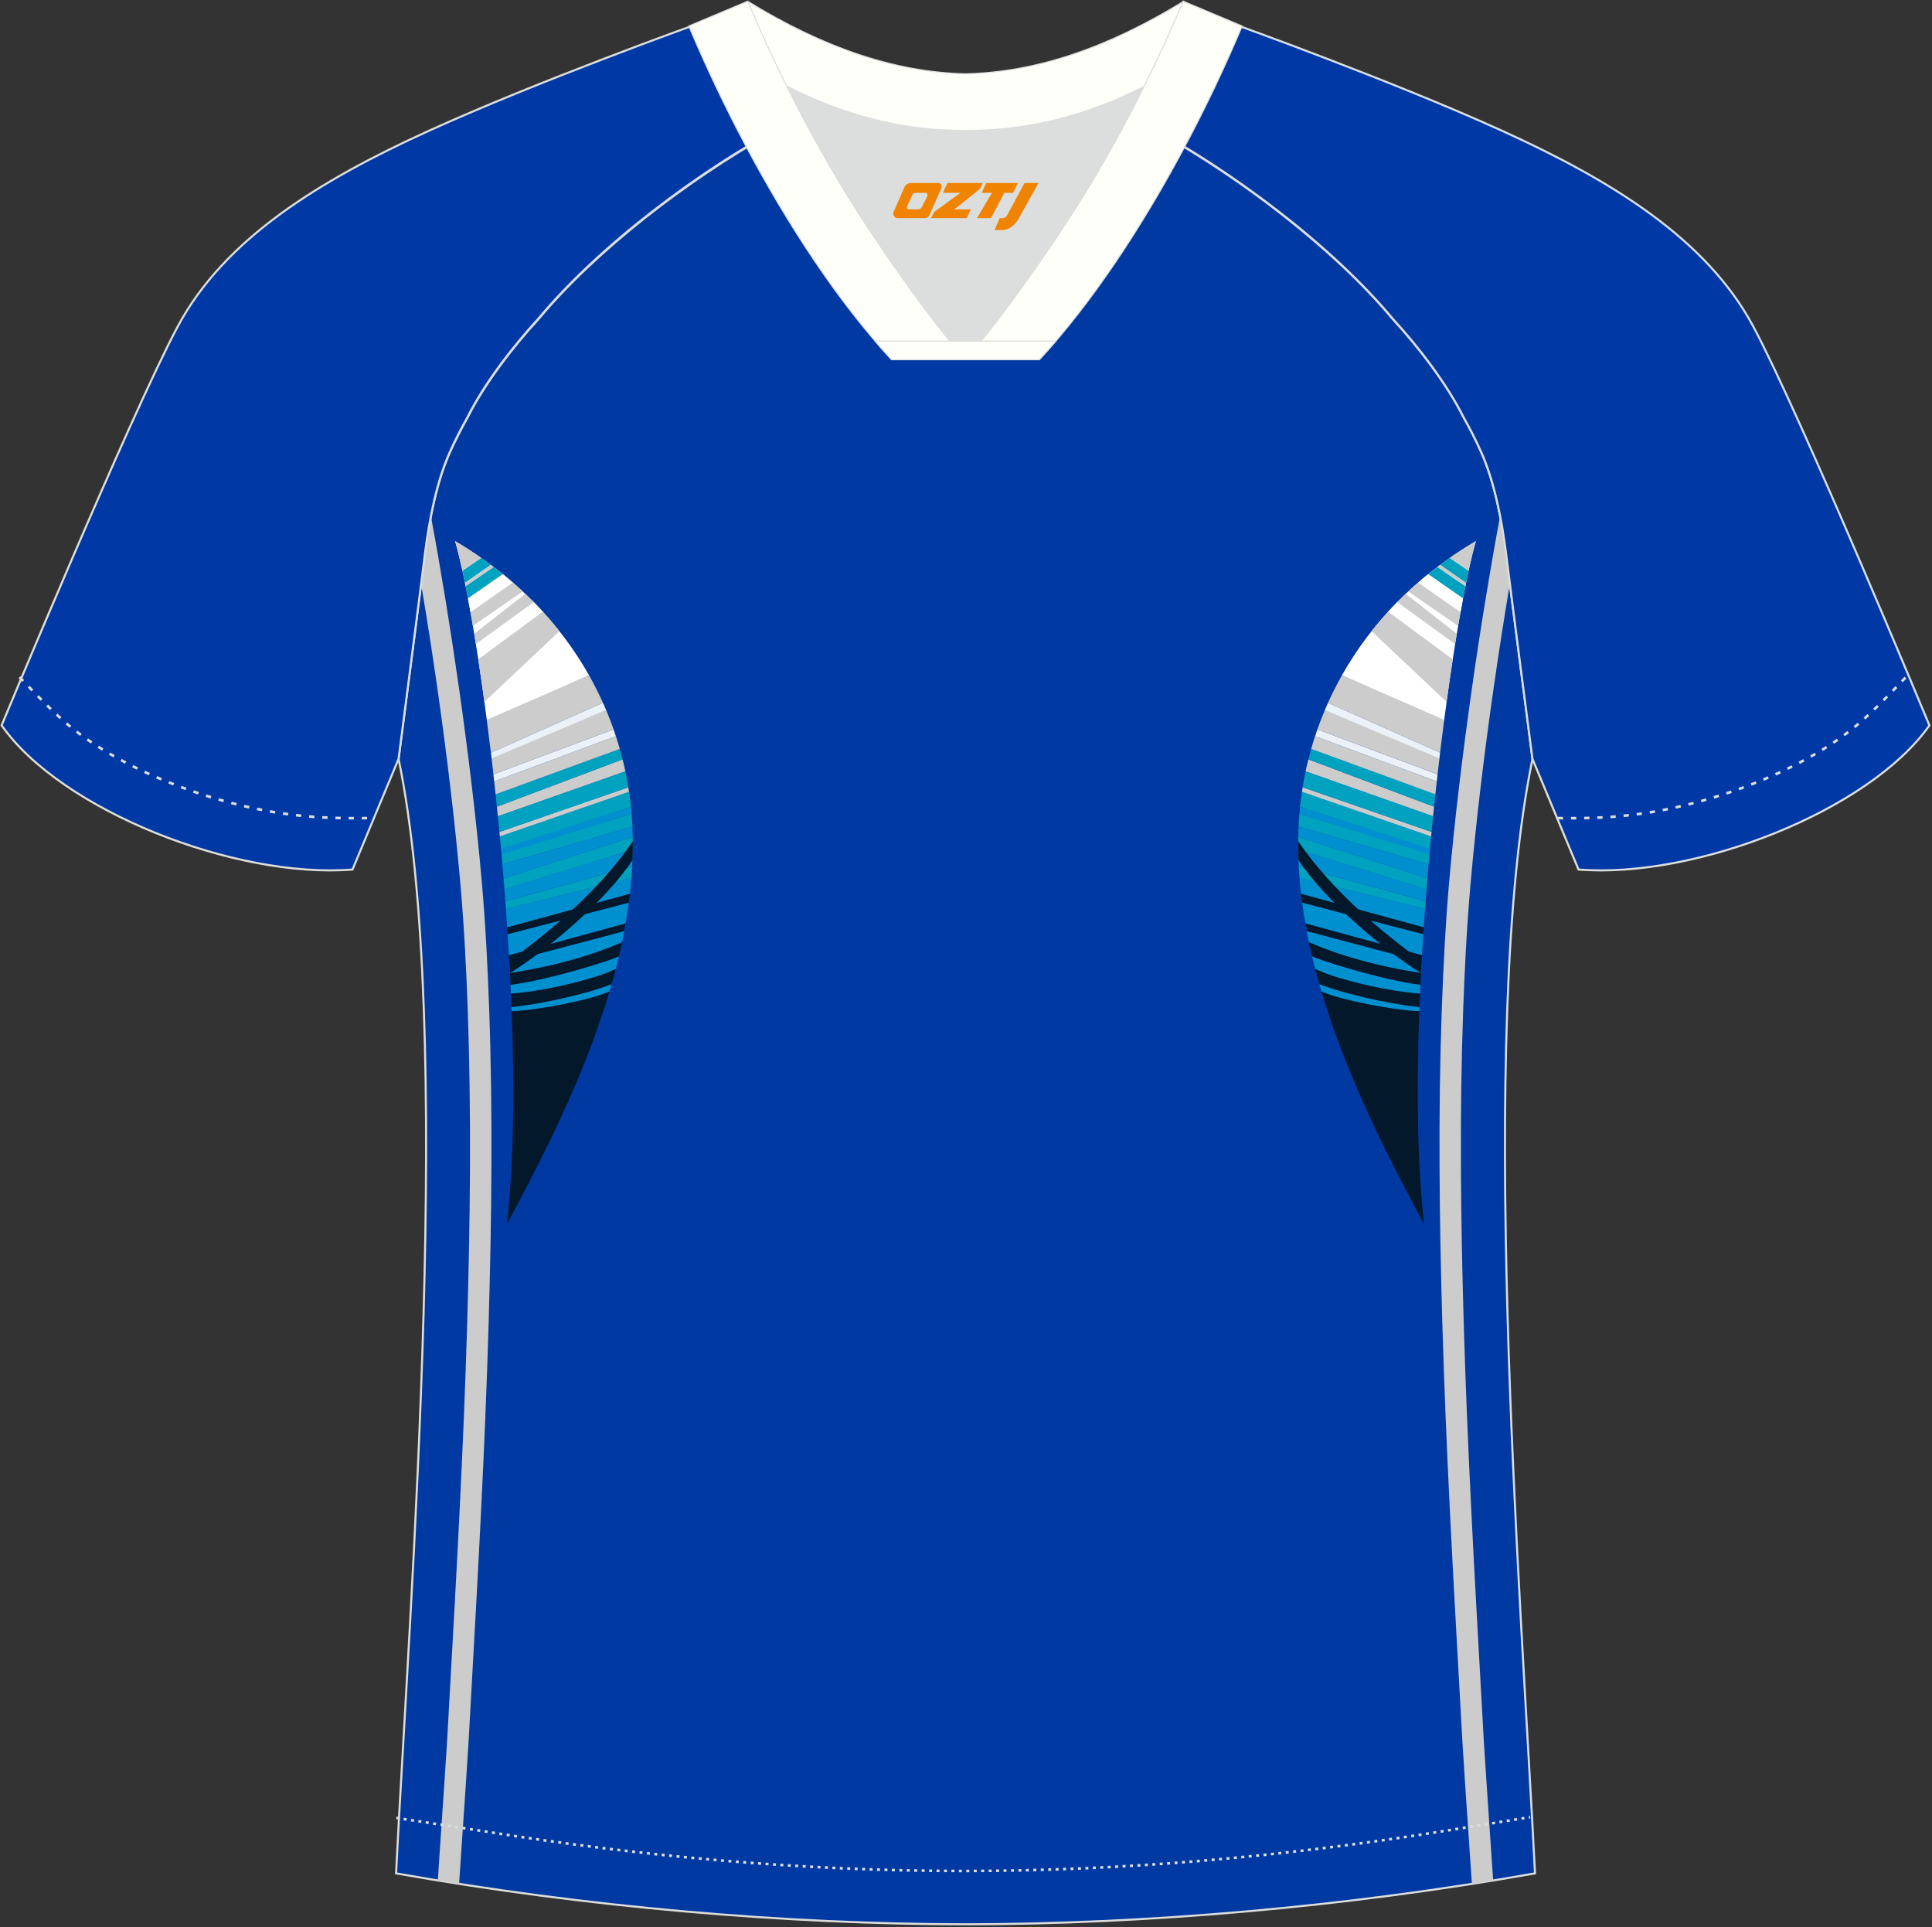 <?xml version="1.0" encoding="utf-8"?>
<!-- Generator: Adobe Illustrator 22.0.0, SVG Export Plug-In . SVG Version: 6.00 Build 0)  -->
<svg xmlns="http://www.w3.org/2000/svg" xmlns:xlink="http://www.w3.org/1999/xlink" version="1.1" id="图层_1" x="0px" y="0px" width="374px" height="373px" viewBox="0 0 374 373" enable-background="new 0 0 374 373" xml:space="preserve">
<rect x="0" y="0" width="374" height="373" fill="#333333" stroke="none"/>
<g>
	<path fill="#0039A1" stroke="#DCDDDD" stroke-width="0.4" stroke-miterlimit="22.926" d="M291.55,107.2   c1.27,10.18,4.85,37.71,5.11,39.69c-10.86,52.55-2.19,162.18,0.49,215.68c-36.81,6.53-75.42,9.83-110.24,9.86   c-34.82-0.03-73.43-3.33-110.24-9.86c2.68-53.5,11.35-163.13,0.49-215.68c0.26-1.98,3.83-29.51,5.11-39.69   c0.85-6.78,2.31-14.06,4.84-19.68c1.01-2.25,2.15-4.48,3.4-6.7c3.26-6.51,8.77-13.67,13.7-19.02   c11.2-13.44,29.03-27.03,44.74-35.86c0.96-0.54-1.02-15.4-0.07-15.91c3.94,3.32,25.19,3.26,30.33,6.12l-2.65,0.68   c6.1,2.82,12.98,4.24,19.71,4.25c6.74-0.02-2.73-1.43,3.36-4.26l5.69-2.51c5.14-2.87,16.2-2.27,20.14-5.59   c0.73,0.39-1.96,16.43-1.22,16.84c15.87,8.82,34.04,22.6,45.4,36.23c4.92,5.36,10.44,12.5,13.7,19.02c1.25,2.22,2.39,4.46,3.39,6.7   C289.23,93.14,290.7,100.42,291.55,107.2z"/>
	<g>
		<path fill="#FFFFFF" d="M259.77,130.7l19.77,8.86c2.02-15.61,4.31-28.39,6.17-34.84C273.93,111.68,265.4,120.73,259.77,130.7z"/>
		<path fill="#CCCCCC" d="M277.42,157.99l-24.68-8.7c0.16-0.77,0.34-1.54,0.54-2.32l24.33,9.16L277.42,157.99z"/>
		<path fill="#00A2BF" d="M277.61,156.13l-24.33-9.16c0.17-0.67,0.35-1.35,0.54-2.02l24.04,8.79    C277.78,154.53,277.68,155.33,277.61,156.13z"/>
		<path fill="#CCCCCC" d="M277.86,153.74l-24.04-8.79c0.23-0.82,0.48-1.65,0.75-2.46l23.56,8.75    C278.04,152.07,277.95,152.9,277.86,153.74z"/>
		<path fill="#EBF1F6" d="M255.02,141.17l23.27,8.7l-0.15,1.37l-23.56-8.75C254.72,142.05,254.87,141.61,255.02,141.17z"/>
		<path fill="#CCCCCC" d="M256.47,137.43l22.2,9.17c-0.13,1.08-0.25,2.17-0.38,3.27l-23.27-8.7    C255.46,139.92,255.94,138.67,256.47,137.43z"/>
		<path fill="#EBF1F6" d="M257.08,136.01l21.69,9.66l-0.13,1.1l-22.19-9.32C256.65,136.97,256.87,136.49,257.08,136.01z"/>
		<path fill="#CCCCCC" d="M259.78,130.69l19.79,8.62c-0.27,2.08-0.54,4.2-0.8,6.37l-21.69-9.67    C257.89,134.21,258.79,132.43,259.78,130.69z"/>
		<path fill="#03182A" d="M275.68,236.93c-0.3-0.59-0.62-1.18-0.95-1.77c-6.95-12.97-14.4-27.92-18.99-43.52    c3.68,1.29,10.69,3.38,19.01,4.05C274.18,210.85,274.35,225.33,275.68,236.93z"/>
		<path fill="#0090D0" d="M274.75,195.72c-6.45-0.35-14.55-2.28-17.22-3.17c-0.21-0.07-0.91-0.34-1.71-0.65    c-0.2-0.66-0.39-1.32-0.57-1.98c4.36,1.31,13.89,4.07,19.54,4.96L274.75,195.72z"/>
		<path fill="#03182A" d="M274.78,194.92c-7.2-0.75-15.4-2.97-17.98-3.93l-1.4-0.51c-0.32-1.14-0.63-2.28-0.92-3.42    c3.74,1.63,10.98,4.27,20.41,5.22C274.85,193.16,274.81,194.04,274.78,194.92z"/>
		<path fill="#0090D0" d="M274.89,192.3c-6.34-0.48-13.23-2.24-17-3.47c-0.96-0.32-2.26-0.84-3.29-1.29    c-0.22-0.84-0.43-1.69-0.63-2.54c0.39,0.17,0.8,0.35,0.99,0.41c2.42,0.88,11.38,3.98,20,5.17L274.89,192.3z"/>
		<path fill="#03182A" d="M274.97,190.6c-6.18-0.75-16.78-3.91-19.81-5.03c-0.2-0.08-0.66-0.25-1.15-0.45    c-0.22-0.93-0.43-1.87-0.63-2.81c0.29,0.12,0.53,0.22,0.62,0.25c2.13,0.75,11.92,4,21.08,5.73    C275.04,189.06,275,189.83,274.97,190.6z"/>
		<path fill="#0090D0" d="M275.08,188.31c-11.92-1.8-19.53-5.01-21.17-5.75l-0.53-0.23c-0.14-0.68-0.28-1.36-0.41-2.04    c0.06,0,0.09-0.02,0.08-0.06l22.15,5.86C275.15,186.83,275.12,187.57,275.08,188.31z"/>
		<path fill="#03182A" d="M275.2,186.09l-22.15-5.86l-0.02-0.08v-0.01l0,0v-0.01c-0.1-0.47-0.2-0.94-0.3-1.42l22.55,6.16    L275.2,186.09z"/>
		<path fill="#0090D0" d="M275.27,184.86l-22.54-6.15c-0.09-0.42-0.17-0.84-0.25-1.27v-0.02l-0.02-0.13l-0.01-0.02    c-0.13-0.86-0.26-1.72-0.38-2.58l23.45,6.11C275.43,182.16,275.35,183.51,275.27,184.86z"/>
		<path fill="#03182A" d="M275.52,180.81l-23.45-6.11c-0.08-0.58-0.15-1.15-0.21-1.73l23.76,6.47L275.52,180.81z"/>
		<path fill="#0090D0" d="M275.61,179.47l-23.75-6.5c-0.12-1.02-0.21-2.04-0.29-3.06l24.3,6    C275.77,177.09,275.68,178.28,275.61,179.47z"/>
		<path fill="#00A2BF" d="M275.86,175.91l-24.3-5.99c-0.06-0.75-0.11-1.49-0.15-2.24l24.56,6.76L275.86,175.91z"/>
		<path fill="#0090D0" d="M275.97,174.43l-24.55-6.76c-0.06-1.08-0.09-2.16-0.1-3.25l24.84,7.69    C276.09,172.88,276.03,173.66,275.97,174.43z"/>
		<path fill="#00A2BF" d="M276.15,172.11l-24.84-7.68c-0.01-0.82-0.01-1.65,0.01-2.47l25,8.04L276.15,172.11z"/>
		<path fill="#0090D0" d="M276.32,170l-25-8.04c0.01-0.66,0.03-1.32,0.06-1.98l25.17,7.32C276.47,168.19,276.39,169.09,276.32,170z"/>
		<path fill="#00A2BF" d="M276.55,167.29l-25.17-7.32c0.02-0.38,0.04-0.76,0.06-1.14v-0.01v-0.01c0.03-0.43,0.06-0.85,0.1-1.28    l25.19,7.61C276.67,165.86,276.61,166.57,276.55,167.29z"/>
		<path fill="#0090D0" d="M276.72,165.37l-25.17-7.84c0.04-0.46,0.08-0.92,0.13-1.38l25.15,8.03L276.72,165.37z"/>
		<path fill="#00A2BF" d="M276.82,164.28l-25.15-8.13v-0.04v-0.02v-0.01c0.06-0.56,0.12-1.13,0.2-1.71v-0.01l0.06-0.44v-0.02v-0.02    v-0.02v-0.02c0.03-0.21,0.06-0.41,0.09-0.62l25.01,8.64C276.96,162.67,276.89,163.48,276.82,164.28z"/>
		<path fill="#CCCCCC" d="M277.04,161.88l-25.01-8.64c0.04-0.29,0.09-0.58,0.14-0.87l24.96,8.65L277.04,161.88z"/>
		<path fill="#00A2BF" d="M277.12,161.02l-24.96-8.65c0.17-1.03,0.36-2.06,0.58-3.08l24.68,8.7    C277.32,158.99,277.22,160,277.12,161.02z"/>
		<path fill="#03182A" d="M251.31,162.83c6.85,10.03,16.92,18.1,23.9,23.18c-0.04,0.77-0.08,1.55-0.13,2.32    c-7.01-4.35-18.49-13.9-23.72-21.89C251.31,165.23,251.29,164.03,251.31,162.83z"/>
		<path fill="#CCCCCC" d="M268.73,118.38l12.49,9.24c-0.4,2.62-0.8,5.37-1.19,8.23l-14.52-13.69    C266.52,120.88,267.6,119.61,268.73,118.38z"/>
		<path fill="#FFFFFF" d="M275.58,123.37l-6.84-5.01c0.64-0.69,1.29-1.38,1.96-2.06l4.85,2.82L275.58,123.37z"/>
		<path fill="#CCCCCC" d="M281.68,124.64l-11.2-8.11c0.53-0.54,1.07-1.07,1.63-1.6l9.89,7.72    C281.9,123.31,281.79,123.97,281.68,124.64z"/>
		<path fill="#CCCCCC" d="M282.26,121.14l-9.65-6.67c0.63-0.59,1.27-1.17,1.93-1.74l8.19,5.72    C282.57,119.33,282.4,120.22,282.26,121.14z"/>
		<path fill="#00A2BF" d="M283.21,115.83l-6.75-4.7c0.58-0.47,1.18-0.94,1.78-1.4l5.43,3.71    C283.52,114.21,283.36,115.01,283.21,115.83z"/>
		<path fill="#00A2BF" d="M283.79,112.82l-5.02-3.5c0.61-0.46,1.24-0.91,1.87-1.35l3.64,2.49    C284.13,111.22,283.96,112,283.79,112.82z"/>
		<path fill="#FFFFFF" d="M276.46,111.13l6.75,4.7c-0.16,0.85-0.32,1.72-0.48,2.63l-8.19-5.72    C275.15,112.19,275.8,111.66,276.46,111.13z"/>
		<path fill="#CCCCCC" d="M283.67,113.44l-5.43-3.71c0.18-0.14,0.35-0.27,0.54-0.4l5.02,3.5L283.67,113.44z"/>
		<path fill="#CCCCCC" d="M284.29,110.46l-3.64-2.49c1.61-1.13,3.3-2.21,5.06-3.25C285.25,106.28,284.78,108.22,284.29,110.46z"/>
	</g>
	<g>
		<path fill="#FFFFFF" d="M114.03,130.7l-19.76,8.86c-2.02-15.61-4.31-28.39-6.17-34.84C99.87,111.68,108.41,120.73,114.03,130.7z"/>
		<path fill="#CCCCCC" d="M96.38,157.99l24.68-8.7c-0.16-0.77-0.34-1.54-0.54-2.32l-24.33,9.16L96.38,157.99z"/>
		<path fill="#00A2BF" d="M96.19,156.13l24.33-9.16c-0.17-0.67-0.35-1.35-0.54-2.02l-24.04,8.79    C96.03,154.53,96.11,155.33,96.19,156.13z"/>
		<path fill="#CCCCCC" d="M95.94,153.74l24.04-8.79c-0.23-0.82-0.48-1.65-0.75-2.46l-23.56,8.75    C95.76,152.07,95.85,152.9,95.94,153.74z"/>
		<path fill="#EBF1F6" d="M118.78,141.17l-23.27,8.7l0.15,1.37l23.56-8.75C119.08,142.05,118.94,141.61,118.78,141.17z"/>
		<path fill="#CCCCCC" d="M117.34,137.43l-22.2,9.17c0.13,1.08,0.25,2.17,0.38,3.27l23.27-8.7    C118.34,139.92,117.86,138.67,117.34,137.43z"/>
		<path fill="#EBF1F6" d="M116.72,136.01l-21.69,9.66l0.13,1.1l22.19-9.32C117.14,136.97,116.93,136.49,116.72,136.01z"/>
		<path fill="#CCCCCC" d="M114.02,130.69l-19.79,8.62c0.27,2.08,0.54,4.2,0.8,6.37l21.69-9.66    C115.91,134.21,115.01,132.43,114.02,130.69z"/>
		<path fill="#03182A" d="M98.12,236.93c0.31-0.59,0.62-1.18,0.95-1.77c6.95-12.97,14.4-27.92,18.99-43.52    c-3.68,1.29-10.68,3.38-19.01,4.05C99.62,210.85,99.46,225.33,98.12,236.93z"/>
		<path fill="#0090D0" d="M99.05,195.72c6.45-0.35,14.55-2.28,17.22-3.17c0.21-0.07,0.91-0.34,1.71-0.65    c0.2-0.66,0.39-1.32,0.57-1.98c-4.36,1.31-13.89,4.07-19.54,4.96L99.05,195.72z"/>
		<path fill="#03182A" d="M99.02,194.92c7.2-0.75,15.4-2.97,17.98-3.93l1.4-0.51c0.32-1.14,0.63-2.28,0.92-3.42    c-3.74,1.63-10.98,4.27-20.41,5.22C98.95,193.16,98.99,194.04,99.02,194.92z"/>
		<path fill="#0090D0" d="M98.91,192.3c6.34-0.48,13.23-2.24,17-3.47c0.96-0.32,2.26-0.84,3.29-1.29c0.22-0.84,0.43-1.69,0.63-2.54    c-0.39,0.17-0.8,0.35-0.99,0.41c-2.42,0.88-11.38,3.98-20,5.17L98.91,192.3z"/>
		<path fill="#03182A" d="M98.84,190.6c6.18-0.75,16.78-3.91,19.81-5.03c0.2-0.08,0.66-0.25,1.15-0.45    c0.22-0.93,0.43-1.87,0.63-2.81c-0.29,0.12-0.53,0.22-0.62,0.25c-2.13,0.75-11.92,4-21.08,5.73    C98.76,189.06,98.8,189.83,98.84,190.6z"/>
		<path fill="#0090D0" d="M98.72,188.31c11.92-1.8,19.53-5.01,21.17-5.75l0.53-0.23c0.14-0.68,0.28-1.36,0.41-2.04    c-0.06,0-0.09-0.02-0.08-0.06l-22.15,5.86C98.64,186.83,98.68,187.57,98.72,188.31z"/>
		<path fill="#03182A" d="M98.6,186.09l22.15-5.86l0.02-0.08v-0.01l0,0v-0.01c0.1-0.47,0.2-0.94,0.3-1.42l-22.55,6.16L98.6,186.09z"/>
		<path fill="#0090D0" d="M98.53,184.86l22.54-6.15c0.09-0.42,0.17-0.84,0.25-1.27v-0.02l0.02-0.13v-0.02    c0.14-0.86,0.26-1.72,0.38-2.58l-23.45,6.11C98.37,182.16,98.45,183.51,98.53,184.86z"/>
		<path fill="#03182A" d="M98.28,180.81l23.45-6.11c0.08-0.58,0.15-1.15,0.21-1.73l-23.75,6.47L98.28,180.81z"/>
		<path fill="#0090D0" d="M98.19,179.47l23.75-6.5c0.12-1.02,0.21-2.04,0.29-3.06l-24.29,6C98.03,177.09,98.11,178.28,98.19,179.47z    "/>
		<path fill="#00A2BF" d="M97.94,175.91l24.29-5.99c0.06-0.75,0.11-1.49,0.15-2.24l-24.55,6.76L97.94,175.91z"/>
		<path fill="#0090D0" d="M97.83,174.43l24.55-6.76c0.06-1.08,0.09-2.16,0.1-3.25l-24.84,7.69    C97.72,172.88,97.77,173.66,97.83,174.43z"/>
		<path fill="#00A2BF" d="M97.65,172.11l24.84-7.68c0.01-0.82,0.01-1.65-0.01-2.47l-25,8.04L97.65,172.11z"/>
		<path fill="#0090D0" d="M97.48,170l25-8.04c-0.01-0.66-0.03-1.32-0.06-1.98l-25.17,7.32C97.33,168.19,97.41,169.09,97.48,170z"/>
		<path fill="#00A2BF" d="M97.26,167.29l25.17-7.32c-0.02-0.38-0.04-0.76-0.06-1.14v-0.01v-0.01c-0.03-0.43-0.06-0.85-0.1-1.28    l-25.19,7.61C97.13,165.86,97.19,166.57,97.26,167.29z"/>
		<path fill="#0090D0" d="M97.09,165.37l25.17-7.84c-0.04-0.46-0.08-0.92-0.13-1.38l-25.15,8.03L97.09,165.37z"/>
		<path fill="#00A2BF" d="M96.98,164.28l25.15-8.13v-0.04v-0.02v-0.01c-0.06-0.56-0.12-1.13-0.19-1.71v-0.01l-0.06-0.44v-0.02v-0.02    v-0.02v-0.02c-0.03-0.21-0.06-0.41-0.09-0.62l-25.01,8.64C96.84,162.67,96.91,163.48,96.98,164.28z"/>
		<path fill="#CCCCCC" d="M96.76,161.88l25.01-8.64c-0.04-0.29-0.09-0.58-0.14-0.87l-24.96,8.65L96.76,161.88z"/>
		<path fill="#00A2BF" d="M96.68,161.02l24.96-8.65c-0.17-1.03-0.36-2.06-0.58-3.08l-24.68,8.7C96.48,158.99,96.58,160,96.68,161.02    z"/>
		<path fill="#03182A" d="M122.5,162.83c-6.85,10.03-16.92,18.1-23.9,23.18c0.04,0.77,0.08,1.55,0.13,2.32    c7.01-4.35,18.49-13.9,23.72-21.89C122.49,165.23,122.51,164.03,122.5,162.83z"/>
		<path fill="#CCCCCC" d="M105.07,118.38l-12.49,9.24c0.4,2.62,0.8,5.37,1.19,8.23l14.52-13.69    C107.28,120.88,106.21,119.61,105.07,118.38z"/>
		<path fill="#FFFFFF" d="M98.22,123.37l6.84-5.01c-0.64-0.69-1.29-1.38-1.96-2.06l-4.85,2.82L98.22,123.37z"/>
		<path fill="#CCCCCC" d="M92.12,124.64l11.2-8.11c-0.53-0.54-1.07-1.07-1.63-1.6l-9.89,7.72C91.9,123.31,92.01,123.97,92.12,124.64    z"/>
		<path fill="#CCCCCC" d="M91.54,121.14l9.65-6.67c-0.63-0.59-1.28-1.17-1.93-1.74l-8.19,5.72    C91.23,119.33,91.39,120.22,91.54,121.14z"/>
		<path fill="#00A2BF" d="M90.6,115.83l6.75-4.7c-0.58-0.47-1.18-0.94-1.78-1.4l-5.43,3.71C90.29,114.21,90.44,115.01,90.6,115.83z"/>
		<path fill="#00A2BF" d="M90.01,112.82l5.02-3.5c-0.61-0.46-1.24-0.91-1.87-1.35l-3.64,2.49C89.68,111.22,89.84,112,90.01,112.82z"/>
		<path fill="#FFFFFF" d="M97.35,111.13l-6.75,4.7c0.16,0.85,0.32,1.72,0.48,2.63l8.19-5.72C98.64,112.19,98,111.66,97.35,111.13z"/>
		<path fill="#CCCCCC" d="M90.13,113.44l5.43-3.71c-0.18-0.14-0.35-0.27-0.53-0.4l-5.02,3.5L90.13,113.44z"/>
		<path fill="#CCCCCC" d="M89.51,110.46l3.64-2.49c-1.61-1.13-3.3-2.21-5.06-3.25C88.55,106.28,89.02,108.22,89.51,110.46z"/>
	</g>
	<path fill="#CCCCCD" d="M83.41,99.86c1.94,10.41,3.79,21.74,5.42,33.14c1.86,13.05,3.43,26.15,4.47,38.03   c0.35,4,0.63,8.12,0.86,12.29c0.22,4,0.4,8.06,0.54,12.12l0,0c0.36,10.09,0.47,20.23,0.43,30.38c-0.04,10.15-0.25,20.27-0.54,30.35   c-0.71,24.35-2.07,48.45-3.42,72.58l-0.48,8.6c-0.15,2.73-0.83,12.72-1.54,23.1l-0.28,4.15c-1.37-0.21-2.75-0.44-4.12-0.66   l0.25-3.77c0.71-10.49,1.4-20.59,1.54-23.05l0.48-8.6c1.36-24.19,2.72-48.35,3.42-72.46c0.29-10.09,0.5-20.19,0.54-30.25   s-0.08-20.14-0.43-30.22v-0.01c-0.14-3.9-0.31-7.91-0.54-12.03c-0.22-3.95-0.5-8-0.86-12.16c-1.04-11.88-2.59-24.9-4.43-37.8   c-0.99-6.95-2.07-13.87-3.21-20.59c0.29-2.24,0.54-4.23,0.73-5.8C82.56,104.78,82.93,102.31,83.41,99.86z"/>
	<path fill="#CCCCCD" d="M290.39,99.86c-1.94,10.41-3.8,21.74-5.42,33.14c-1.87,13.05-3.43,26.15-4.47,38.03   c-0.35,4-0.63,8.12-0.86,12.29c-0.22,4-0.39,8.06-0.54,12.12l0,0c-0.36,10.09-0.48,20.23-0.43,30.38   c0.04,10.15,0.25,20.27,0.54,30.35c0.71,24.35,2.07,48.45,3.42,72.58l0.48,8.6c0.15,2.73,0.83,12.72,1.54,23.1l0.28,4.15   c1.37-0.21,2.75-0.44,4.12-0.66l-0.26-3.77c-0.71-10.49-1.4-20.59-1.54-23.05l-0.48-8.6c-1.36-24.19-2.72-48.35-3.42-72.46   c-0.29-10.09-0.5-20.19-0.54-30.25c-0.05-10.06,0.08-20.14,0.43-30.22v-0.01c0.14-3.9,0.31-7.91,0.54-12.03   c0.22-3.95,0.5-8,0.86-12.16c1.04-11.88,2.59-24.9,4.44-37.8c0.99-6.94,2.07-13.87,3.2-20.59c-0.29-2.24-0.54-4.23-0.73-5.8   C291.25,104.78,290.87,102.31,290.39,99.86z"/>
	<path fill="#0039A6" stroke="#DCDDDD" stroke-width="0.4" stroke-miterlimit="22.926" d="M222,24.25   c7.07-5.95,12.46-12.55,16.99-19.55c0,0,30.63,10.99,51.78,20.61c21.15,9.61,39.53,20.88,48.62,37.85   c9.08,16.97,34.11,77.23,34.11,77.23c-11.56,16.47-45.26,29.73-67.93,27.9l-8.91-21.4c0,0-3.8-29.24-5.12-39.8   c-0.85-6.78-2.31-14.06-4.84-19.68c-1.01-2.25-2.15-4.48-3.4-6.7c-3.26-6.52-8.77-13.67-13.69-19.02   C257.72,47.42,238.36,32.99,222,24.25z"/>
	<path fill="#0039A6" stroke="#DCDDDD" stroke-width="0.4" stroke-miterlimit="22.926" d="M151.8,24.25   c-7.08-5.95-12.46-12.55-16.99-19.55c0,0-30.63,10.99-51.78,20.61c-21.15,9.61-39.54,20.88-48.61,37.85   c-9.08,16.97-34.11,77.23-34.11,77.23c11.56,16.47,45.25,29.73,67.93,27.9l8.91-21.4c0,0,3.8-29.24,5.12-39.8   c0.85-6.78,2.31-14.06,4.84-19.68c1.01-2.25,2.15-4.48,3.4-6.7c3.26-6.52,8.77-13.67,13.7-19.02   C116.08,47.42,135.44,32.99,151.8,24.25z"/>
	<path fill="none" stroke="#DCDDDD" stroke-width="0.51" stroke-miterlimit="22.926" stroke-dasharray="1.02,1.531" d="   M3.78,131.06c2.92,3.02,6.09,6.41,9.26,9.1c10.32,8.74,27.37,15.21,41.61,17.27c5.61,0.81,10.34,0.99,16.71,0.91"/>
	<path fill="none" stroke="#DCDDDD" stroke-width="0.51" stroke-miterlimit="22.926" stroke-dasharray="0.576,0.865" d="   M76.72,351.83c1.31,0.21,15.14,2.3,16.44,2.51c30.89,4.95,61.95,7.77,93.31,7.77c30.85,0,61.41-2.73,91.81-7.53   c1.81-0.28,16.13-2.59,17.94-2.89"/>
	<path fill="none" stroke="#DCDDDD" stroke-width="0.51" stroke-miterlimit="22.926" stroke-dasharray="1.02,1.531" d="   M368.87,131.14c-2.9,3-6.03,6.35-9.19,9.02c-10.32,8.74-27.36,15.21-41.6,17.27c-5.61,0.81-10.34,0.99-16.71,0.91"/>
	<path fill="#FFFFFA" stroke="#DCDDDD" stroke-width="0.216" stroke-miterlimit="22.926" d="M145.44,12.81   c13.69,8.44,27.53,12.57,41.51,12.42c13.98,0.15,27.82-3.98,41.51-12.42c1.75-6.97,0.68-12.56,0.68-12.56   c-14.63,8.96-28.42,13.72-42.2,14.04c-13.77-0.31-27.57-5.07-42.2-14.04C144.75,0.24,143.68,5.84,145.44,12.81z"/>
	<path fill="#DCDDDD" d="M218.12,18.35c-10.31,4.7-20.7,6.99-31.17,6.88c-10.47,0.11-20.86-2.18-31.17-6.88   c-1.16-0.53-2.32-1.09-3.48-1.68c4.1,8.24,8.7,16.46,13.6,24.17c4.88,7.67,14.79,21.97,21.04,28.72l-0.04,0.06   c6.25-6.75,16.15-21.05,21.04-28.72c4.91-7.71,9.5-15.93,13.6-24.17l0.02-0.04C220.42,17.27,219.27,17.83,218.12,18.35z"/>
	<path fill="#FFFFFA" stroke="#DCDDDD" stroke-width="0.216" stroke-miterlimit="22.926" d="M152.12,16.32   c-2.68-5.4-5.15-10.81-7.37-16.08l-11.41,4.8c3.2,7.6,6.93,15.5,11.06,23.25c8.22,15.44,18,30.33,28.21,41.32h14.28l0.04-0.06   c-6.25-6.75-16.16-21.05-21.04-28.72c-4.91-7.71-9.5-15.93-13.6-24.17C152.24,16.55,152.18,16.44,152.12,16.32z"/>
	<path fill="#FFFFFA" stroke="#DCDDDD" stroke-width="0.216" stroke-miterlimit="22.926" d="M221.68,16.32   c2.68-5.4,5.15-10.81,7.37-16.08l11.41,4.8c-3.2,7.6-6.93,15.5-11.06,23.25c-8.22,15.44-18,30.33-28.21,41.32h-14.28l-0.04-0.06   c6.25-6.75,16.16-21.05,21.04-28.72c4.91-7.71,9.5-15.93,13.6-24.17C221.56,16.55,221.62,16.44,221.68,16.32z"/>
	<path fill="#FFFFFA" stroke="#DCDDDD" stroke-width="0.216" stroke-miterlimit="22.926" d="M186.9,69.62h14.28   c1.08-1.16,2.15-2.36,3.21-3.6h-14.38h-0.09h-6.05H169.4c1.06,1.24,2.14,2.44,3.21,3.6H186.9z"/>
	
</g>
<g>
	<path fill="#F08300" d="M198.33,35.42l-3.4,6.3c-0.2,0.3-0.5,0.5-0.8,0.5h-0.6l-1,2.3h1.2c2,0.1,3.2-1.5,3.9-3L201.03,35.42h-2.5L198.33,35.42z"/>
	<polygon fill="#F08300" points="191.13,35.42 ,197.03,35.42 ,196.13,37.32 ,194.43,37.32 ,191.83,42.22 ,189.13,42.22 ,192.03,37.32 ,190.03,37.32 ,190.93,35.42"/>
	<polygon fill="#F08300" points="185.13,40.52 ,184.63,40.52 ,185.13,40.22 ,189.73,36.52 ,190.23,35.42 ,183.43,35.42 ,183.13,36.02 ,182.53,37.32 ,185.33,37.32 ,185.93,37.32 ,180.83,41.02    ,180.23,42.22 ,186.83,42.22 ,187.13,42.22 ,187.93,40.52"/>
	<path fill="#F08300" d="M181.63,35.42H176.33C175.83,35.42,175.33,35.72,175.13,36.12L173.03,40.92C172.73,41.52,173.13,42.22,173.83,42.22h5.2c0.4,0,0.7-0.2,0.9-0.6L182.23,36.42C182.43,35.92,182.13,35.42,181.63,35.42z M179.53,37.92L178.43,40.12C178.23,40.42,177.93,40.52,177.83,40.52l-1.8,0C175.83,40.52,175.43,40.42,175.63,39.82l1-2.1c0.1-0.3,0.4-0.4,0.7-0.4h1.9   C179.43,37.32,179.63,37.62,179.53,37.92z"/>
</g>
</svg>